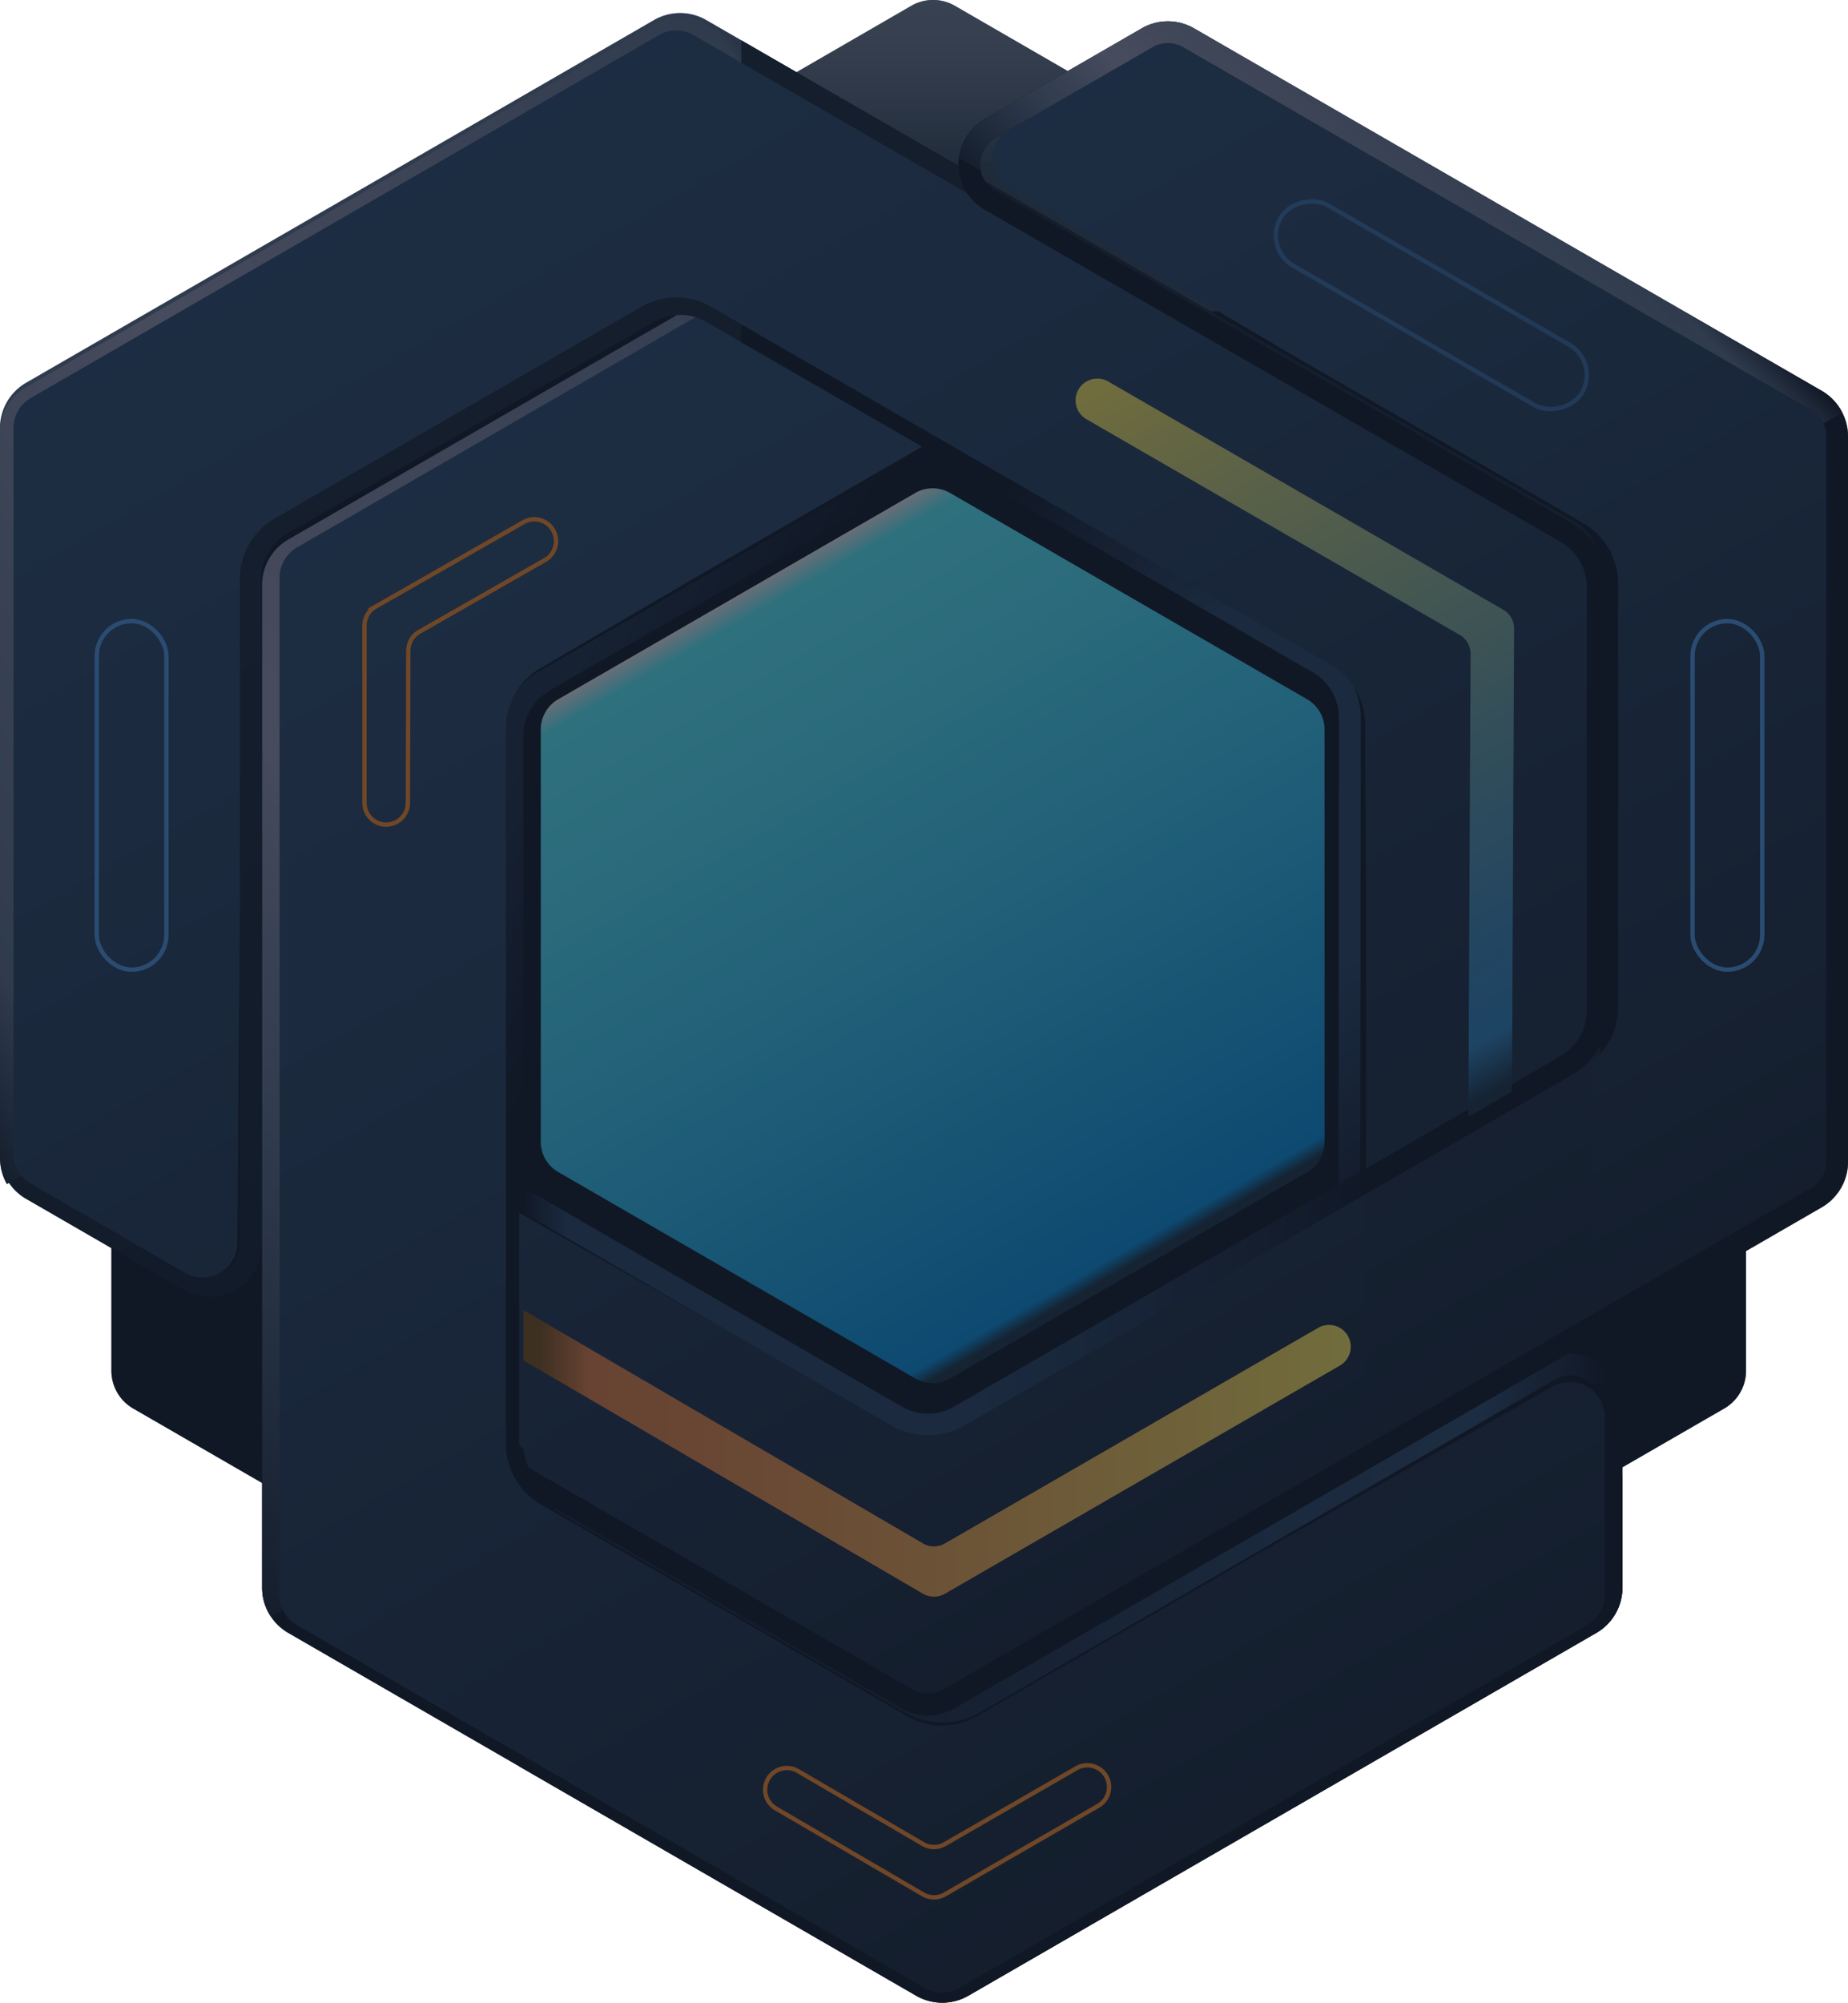 <svg xmlns="http://www.w3.org/2000/svg" xmlns:xlink="http://www.w3.org/1999/xlink" viewBox="0 0 424.42 459.65"><defs><style>.cls-1{isolation:isolate;}.cls-2{fill:url(#linear-gradient);}.cls-3{fill:url(#linear-gradient-2);}.cls-4{fill:#0b0f1b;}.cls-5{fill:url(#linear-gradient-3);}.cls-6{fill:url(#linear-gradient-4);}.cls-7{fill:url(#linear-gradient-5);}.cls-8{fill:url(#linear-gradient-6);}.cls-9{fill:url(#linear-gradient-7);}.cls-10{fill:url(#linear-gradient-8);}.cls-11{fill:url(#linear-gradient-9);}.cls-12{fill:#151e2e;}.cls-13{fill:url(#linear-gradient-10);}.cls-14{fill:url(#linear-gradient-11);}.cls-15{fill:url(#linear-gradient-12);}.cls-16{fill:url(#linear-gradient-13);}.cls-17,.cls-18,.cls-19{fill:none;stroke-miterlimit:10;}.cls-17{stroke:#f9851e;}.cls-18,.cls-19{stroke:#4b92da;}.cls-19{opacity:0.5;}.cls-20{fill:url(#linear-gradient-14);}.cls-21{fill:url(#linear-gradient-15);}.cls-22{fill:url(#linear-gradient-16);}.cls-23{fill:#141e2d;opacity:0.6;mix-blend-mode:color;}</style><linearGradient id="linear-gradient" x1="214.31" y1="309.16" x2="214.31" gradientUnits="userSpaceOnUse"><stop offset="0.88" stop-color="#323f4e"/><stop offset="0.88" stop-color="#364352"/><stop offset="0.93" stop-color="#555f6f"/><stop offset="0.97" stop-color="#677181"/><stop offset="1" stop-color="#6e7787"/></linearGradient><linearGradient id="linear-gradient-2" x1="162.1" y1="124.52" x2="266.3" y2="305.01" gradientUnits="userSpaceOnUse"><stop offset="0.15" stop-color="#283238"/><stop offset="0.61" stop-color="#21272f"/><stop offset="1" stop-color="#181a24"/></linearGradient><linearGradient id="linear-gradient-3" x1="48.04" y1="152.11" x2="384.79" y2="346.53" gradientUnits="userSpaceOnUse"><stop offset="0" stop-color="#294261"/><stop offset="0.07" stop-color="#243a56"/><stop offset="0.19" stop-color="#182539"/><stop offset="0.29" stop-color="#0b0f1b"/><stop offset="0.97" stop-color="#0b0f1b"/></linearGradient><linearGradient id="linear-gradient-4" x1="1.76" y1="310.56" x2="255" y2="57.31" gradientUnits="userSpaceOnUse"><stop offset="0" stop-color="#141e2d"/><stop offset="0.22" stop-color="#59687f"/><stop offset="0.3" stop-color="#6f778e"/><stop offset="0.4" stop-color="#9390a6"/><stop offset="0.89" stop-color="#59687f"/><stop offset="0.9" stop-color="#59687f"/><stop offset="0.92" stop-color="#475469"/><stop offset="0.98" stop-color="#1b212f"/><stop offset="1" stop-color="#0b0f1b"/></linearGradient><linearGradient id="linear-gradient-5" x1="127.26" y1="353.04" x2="371.51" y2="353.04" gradientUnits="userSpaceOnUse"><stop offset="0.29" stop-color="#141e2d"/><stop offset="0.39" stop-color="#192639"/><stop offset="0.69" stop-color="#253a56"/><stop offset="0.87" stop-color="#294261"/><stop offset="0.99" stop-color="#0b0f1b"/></linearGradient><linearGradient id="linear-gradient-6" x1="98.7" y1="108.03" x2="279.92" y2="421.91" gradientUnits="userSpaceOnUse"><stop offset="0" stop-color="#294261"/><stop offset="0.3" stop-color="#253a56"/><stop offset="0.82" stop-color="#192639"/><stop offset="1" stop-color="#141e2d"/></linearGradient><linearGradient id="linear-gradient-7" x1="91.88" y1="38.28" x2="275.64" y2="356.56" gradientUnits="userSpaceOnUse"><stop offset="0" stop-color="#59687f"/><stop offset="0.03" stop-color="#505e74"/><stop offset="0.08" stop-color="#374356"/><stop offset="0.14" stop-color="#141e2d"/><stop offset="0.97" stop-color="#0b0f1b"/></linearGradient><linearGradient id="linear-gradient-8" x1="-37.45" y1="204.11" x2="214.56" y2="58.61" gradientUnits="userSpaceOnUse"><stop offset="0" stop-color="#141e2d"/><stop offset="0.08" stop-color="#59687f"/><stop offset="0.23" stop-color="#6f778e"/><stop offset="0.44" stop-color="#9390a6"/><stop offset="0.93" stop-color="#59687f"/><stop offset="0.94" stop-color="#59687f"/><stop offset="0.95" stop-color="#475469"/><stop offset="0.99" stop-color="#1b212f"/><stop offset="1" stop-color="#0b0f1b"/></linearGradient><linearGradient id="linear-gradient-9" x1="202.41" y1="54.21" x2="348.06" y2="306.47" gradientUnits="userSpaceOnUse"><stop offset="0.22" stop-color="#0b0f1b"/><stop offset="0.39" stop-color="#253b59"/><stop offset="0.68" stop-color="#253b59"/><stop offset="0.73" stop-color="#20334e"/><stop offset="0.82" stop-color="#141e31"/><stop offset="0.87" stop-color="#0b0f1b"/></linearGradient><linearGradient id="linear-gradient-10" x1="181.13" y1="58.84" x2="333.33" y2="322.46" xlink:href="#linear-gradient-6"/><linearGradient id="linear-gradient-11" x1="93.71" y1="41.32" x2="274.92" y2="355.19" xlink:href="#linear-gradient-6"/><linearGradient id="linear-gradient-12" x1="120.26" y1="285.05" x2="365.21" y2="285.05" gradientUnits="userSpaceOnUse"><stop offset="0" stop-color="#0b0f1b"/><stop offset="0.04" stop-color="#253b59"/><stop offset="0.43" stop-color="#253b59"/><stop offset="0.53" stop-color="#20334e"/><stop offset="0.69" stop-color="#141e31"/><stop offset="0.79" stop-color="#0b0f1b"/></linearGradient><linearGradient id="linear-gradient-13" x1="284.64" y1="100.7" x2="357.29" y2="28.06" xlink:href="#linear-gradient-4"/><linearGradient id="linear-gradient-14" x1="120.22" y1="333.59" x2="310.22" y2="333.59" gradientUnits="userSpaceOnUse"><stop offset="0.02" stop-color="#7c4a0f"/><stop offset="0.08" stop-color="#e67a3b"/><stop offset="0.24" stop-color="#e8853e"/><stop offset="0.52" stop-color="#efa345"/><stop offset="0.88" stop-color="#f9d250"/><stop offset="1" stop-color="#fde354"/></linearGradient><linearGradient id="linear-gradient-15" x1="1274.74" y1="1112.71" x2="1464.74" y2="1112.71" gradientTransform="translate(39.46 1900.18) rotate(-120)" gradientUnits="userSpaceOnUse"><stop offset="0.01" stop-color="#162a3a"/><stop offset="0.07" stop-color="#2c7cb4"/><stop offset="0.17" stop-color="#3781af"/><stop offset="0.33" stop-color="#5590a1"/><stop offset="0.55" stop-color="#85a88b"/><stop offset="0.81" stop-color="#c7c86d"/><stop offset="1" stop-color="#fde354"/></linearGradient><linearGradient id="linear-gradient-16" x1="169.2" y1="136.83" x2="259.2" y2="292.71" gradientUnits="userSpaceOnUse"><stop offset="0" stop-color="#e6e6e6"/><stop offset="0.03" stop-color="#58ebf6"/><stop offset="0.2" stop-color="#4ee0f2"/><stop offset="0.51" stop-color="#34c2e8"/><stop offset="0.9" stop-color="#0b93d8"/><stop offset="0.97" stop-color="#038ad5"/><stop offset="0.99" stop-color="#162a3a"/></linearGradient></defs><title>Asset 2</title><g class="cls-1"><g id="Layer_2" data-name="Layer 2"><g id="Layer_3" data-name="Layer 3"><g id="LATEST_HEX" data-name="LATEST HEX"><path class="cls-2" d="M108.11,243.62V65.54a10,10,0,0,1,5-8.66l96.2-55.54a10,10,0,0,1,10,0l96.2,55.54a10,10,0,0,1,5,8.66V243.62a10,10,0,0,1-5,8.66l-96.2,55.54a10,10,0,0,1-10,0l-96.2-55.54A10,10,0,0,1,108.11,243.62Z"/><path class="cls-3" d="M210.2,96.75,114,152.3a8,8,0,0,0-4,6.92V270.31a8,8,0,0,0,4,6.93l96.21,55.54a8,8,0,0,0,8,0l96.2-55.54a8,8,0,0,0,4-6.93V159.22a8,8,0,0,0-4-6.92L218.2,96.75A8,8,0,0,0,210.2,96.75Z"/><path class="cls-4" d="M396,127.88l-96.2-55.54c-3.09-1.79-169.9-1.79-173,0l-96.2,55.54a10,10,0,0,0-5,8.66V314.62a10,10,0,0,0,5,8.66l96.2,55.54c1.55.9,44,31.34,86.5,31.34s84.95-30.44,86.5-31.34L396,323.28a10,10,0,0,0,5-8.66V136.54A10,10,0,0,0,396,127.88Z"/><g id="one"><path id="one-2" data-name="one" class="cls-5" d="M354.61,312.33l-132.2,76.43a12,12,0,0,1-12,0l-84.2-48.61a12,12,0,0,1-6-10.39V168.89a12,12,0,0,1,6-10.39L258.56,82.27a12,12,0,0,0,0-20.79L222.41,40.6a12,12,0,0,0-12,0L66.21,123.85a12,12,0,0,0-6,10.4V364.4a12,12,0,0,0,6,10.39l144.2,83.26a12,12,0,0,0,12,0l144.21-83.26a12,12,0,0,0,6-10.39V322.72A12,12,0,0,0,354.61,312.33Zm13,52.07a7,7,0,0,1-3.5,6.06L219.91,453.72a7.05,7.05,0,0,1-7,0L68.71,370.46a7,7,0,0,1-3.5-6.06V134.25a7,7,0,0,1,3.5-6.07l144.2-83.25a7,7,0,0,1,7,0l36.17,20.88a7,7,0,0,1,0,12.12L123.72,154.16a17.05,17.05,0,0,0-8.51,14.73V329.76a17,17,0,0,0,8.5,14.72l84.2,48.61a17,17,0,0,0,17,0l132.19-76.43a6.85,6.85,0,0,1,3.49-1,7,7,0,0,1,7,7Z"/><path class="cls-6" d="M66.59,368.56a7,7,0,0,1-1.38-4.16V134.25a7,7,0,0,1,3.5-6.07l144.2-83.25a7,7,0,0,1,7,0l36.17,20.88a6.9,6.9,0,0,1,3.3,4.43l5.11,3a11.91,11.91,0,0,0-5.91-11.72L222.41,40.6a12,12,0,0,0-12,0L66.21,123.85a12,12,0,0,0-6,10.4V364.4a12,12,0,0,0,2,6.66Z"/><path class="cls-4" d="M367.62,338.66V364.4a7,7,0,0,1-3.5,6.06L219.91,453.72a7.05,7.05,0,0,1-7,0l-93.65-54.07v5.77l91.15,52.63a12,12,0,0,0,12,0l144.21-83.26a12,12,0,0,0,6-10.39V338.66Z"/><path class="cls-7" d="M354.61,312.33l-132.2,76.43a12,12,0,0,1-12,0l-83.15-48v5.77l80.65,46.56a17,17,0,0,0,17,0l132.19-76.43a6.85,6.85,0,0,1,3.49-1,7.2,7.2,0,0,1,4.85,2h6.06A12,12,0,0,0,354.61,312.33Z"/></g><path id="one-3" data-name="one" class="cls-8" d="M216.41,41.31a8,8,0,0,1,4,1.08L256.19,63a8,8,0,0,1,0,13.86l-96.63,55.79-35.37,20.68a16,16,0,0,0-8,13.84V331.44a16,16,0,0,0,8,13.85l84.19,48.62a16,16,0,0,0,16,0l64.17-37.06,68-38.57a8,8,0,0,1,12,6.91v40.89a8,8,0,0,1-4,6.92l-144.2,83.26a8,8,0,0,1-8,0L68.21,373a8,8,0,0,1-4-6.92V132.56a8,8,0,0,1,4-6.92l144.2-83.26A8,8,0,0,1,216.41,41.31Z"/><g id="three"><path id="three-2" data-name="three" class="cls-9" d="M60.09,285.6,60,132.9a12,12,0,0,1,6-10.4l84.2-48.61a12,12,0,0,1,12,0l139.31,80.43a12,12,0,0,1,6,10.41l-.15,152.73a12,12,0,0,0,18,10.4L361.52,307a12,12,0,0,0,6-10.39V130.08a12,12,0,0,0-6-10.4L162.2,4.61a12,12,0,0,0-12,0L6,87.86a12,12,0,0,0-6,10.4V264.77a12,12,0,0,0,6,10.39L42.09,296A12,12,0,0,0,60.09,285.6ZM8.5,270.83A7,7,0,0,1,5,264.77V98.26a6.93,6.93,0,0,1,.94-3.5A7,7,0,0,1,8.5,92.19L152.7,8.94a7,7,0,0,1,7,0L359,124a7,7,0,0,1,3.5,6.07V296.59a7,7,0,0,1-3.5,6.06l-36.16,20.88a7,7,0,0,1-10.5-6.07l.15-152.73A17,17,0,0,0,304,150L164.7,69.56a17,17,0,0,0-17,0L63.5,118.17A17,17,0,0,0,55,132.9l.09,152.7a6.77,6.77,0,0,1-.91,3.5,7,7,0,0,1-9.59,2.57Z"/><path id="three-3" data-name="three" class="cls-10" d="M159.7,9.94l30.14,17.4,5-2.89L162.2,5.61a12,12,0,0,0-12,0L6,88.86a12,12,0,0,0-6,10.4V265.77a12,12,0,0,0,1.59,6l4.33-2.5A7,7,0,0,1,5,265.77V99.26a6.93,6.93,0,0,1,.94-3.5A7,7,0,0,1,8.5,93.19L152.7,9.94A7,7,0,0,1,159.7,9.94Z"/><path class="cls-11" d="M312.26,293.66h.12l.13-128.93A17,17,0,0,0,304,150L170.26,72.77v5.77l131.25,75.78a12,12,0,0,1,6,10.41l-.15,152.73a11.85,11.85,0,0,0,4.9,9.68Z"/><path class="cls-12" d="M361.52,119.68,170.26,9.26V15L359,124a7,7,0,0,1,3.5,6.07V296.59a7,7,0,0,1-.26,1.87v8a12,12,0,0,0,5.26-9.9V130.08A12,12,0,0,0,361.52,119.68Z"/></g><path id="two" class="cls-13" d="M423.42,99.32a8.93,8.93,0,0,0-.07-1v0a7.88,7.88,0,0,0-.19-1s0,0,0,0q-.11-.36-.24-.72l-.18-.43c-.07-.16-.15-.31-.23-.47l-.26-.45c-.09-.15-.2-.3-.3-.45s-.17-.24-.26-.35-.36-.43-.55-.63l-.05,0a6.59,6.59,0,0,0-.74-.66h0a8.32,8.32,0,0,0-.87-.59L275.22,9.14a6.87,6.87,0,0,0-.94-.47h0a6,6,0,0,0-1-.33h0a8.59,8.59,0,0,0-1-.2h0a8.74,8.74,0,0,0-1-.07h0a8.74,8.74,0,0,0-1,.07h0a8.85,8.85,0,0,0-1,.2h0a6.88,6.88,0,0,0-1,.32h0a9.15,9.15,0,0,0-.94.47l-35.4,20.44a10,10,0,0,0-.9.6l0,0a9.72,9.72,0,0,0-.76.66l0,0a7.21,7.21,0,0,0-.58.66,7.31,7.31,0,0,0-.64.93,8,8,0,0,0,3,11l67.4,39.61,64.17,37.05a16,16,0,0,1,8,13.85v97.23a16,16,0,0,1-2.14,8q-.3.5-.63,1c-.06.1-.14.2-.21.3l-.49.65-.24.29c-.26.32-.53.62-.82.92a.52.52,0,0,0-.1.11c-.26.26-.52.51-.8.75s-.51.43-.78.64l-.14.11c-.21.16-.43.31-.65.46l-.21.14c-.26.17-.52.34-.78.49L221.2,327.15l-.07,0c-.18.11-.37.2-.56.3l-.23.12-.15.08-.16.07-.52.24-.16.06-.13.06-.22.08-.49.18-.15.06-.11,0-.22.06-.47.15-.2.05-.1,0-.16,0-.45.1-.31.08h-.14l-.44.07-.43.07h-.09l-.34,0-.42,0-.2,0h-.22l-.42,0h-.45l-.78,0H212l-.41,0-.4,0h-.09l-.31-.05-.41-.06-.23,0h-.07l-.1,0-.4-.1c-.13,0-.27-.05-.4-.09h-.07l-.05,0-.28-.08-.41-.13-.23-.07-.08,0-.1,0-.41-.15-.42-.16h0c-.27-.11-.54-.24-.8-.37l-.1,0-.09-.05-.24-.12-.45-.24-.2-.11-35.58-20.29-50.43-28.54v53.1c0,.48,1,.95,1.09,1.41,0,.11,0,.21,0,.32a12.26,12.26,0,0,0,.28,1.34,1.05,1.05,0,0,0,0,.19,11.51,11.51,0,0,0,.4,1.17c0,.09.07.18.1.26a12.38,12.38,0,0,0,.6,1.21l.15.24c.21.35.44.7.68,1l.12.16a11.68,11.68,0,0,0,.93,1.07l.16.15c.22.22.47.42.72.63l84.67,48.89a8.1,8.1,0,0,0,1.12.52,3.59,3.59,0,0,0,.35.12,7.84,7.84,0,0,0,.83.23l.39.08a6.71,6.71,0,0,0,.89.09l.32,0a6.85,6.85,0,0,0,1.19-.07,7.32,7.32,0,0,0,.91-.18l.13,0a9.12,9.12,0,0,0,.88-.3l.07,0a8.68,8.68,0,0,0,.92-.45L419.43,272.75a8.22,8.22,0,0,0,.87-.58h0a6.41,6.41,0,0,0,.78-.69h0a9.72,9.72,0,0,0,.67-.77v0a7,7,0,0,0,.57-.85c.17-.3.32-.61.46-.92v0a7.91,7.91,0,0,0,.33-1h0a8.59,8.59,0,0,0,.2-1v0a7.41,7.41,0,0,0,.07-1.05Z"/><path id="three-4" data-name="three" class="cls-14" d="M155.3,7a8,8,0,0,1,4,1.07L361.53,124.83a8,8,0,0,1,4,6.92V298.26a8,8,0,0,1-4,6.93l-35.79,20.65a7.82,7.82,0,0,1-4,1.09,8,8,0,0,1-8-8V207.33l-.21-41a16,16,0,0,0-8-13.83L163.3,70.42a16,16,0,0,0-16,0L63.1,119a16,16,0,0,0-8,13.86V207l-.59,78.18a8,8,0,0,1-8,8.05,8,8,0,0,1-4-1.09L7.1,271.69a8,8,0,0,1-4-6.93V98.25a8,8,0,0,1,4-6.92L151.3,8.07A8,8,0,0,1,155.3,7Z"/><g id="two-2" data-name="two"><path class="cls-4" d="M418.42,89.76,274.22,6.5a12,12,0,0,0-12,0l-36.1,20.84a12,12,0,0,0,0,20.79L358.42,124.4a12,12,0,0,1,6,10.4V232a12,12,0,0,1-6,10.4L219.11,322.85a12,12,0,0,1-12,0l-86.84-50.26v5.78l84.34,48.81a17.05,17.05,0,0,0,17,0l139.31-80.43a17,17,0,0,0,8.5-14.73V134.8a17,17,0,0,0-8.5-14.73L228.63,43.8a6.81,6.81,0,0,1-2.57-2.54,7,7,0,0,1,2.57-9.59l36.09-20.84a7.05,7.05,0,0,1,7,0l144.2,83.26a6.95,6.95,0,0,1,3.5,6.06V266.67a7,7,0,0,1-3.5,6.06L216.61,387.8a7,7,0,0,1-7,0l-89.35-51.58V342l86.85,50.14a12,12,0,0,0,12,0L418.42,277.06a12,12,0,0,0,6-10.39V100.15A12,12,0,0,0,418.42,89.76Z"/><path class="cls-15" d="M221.61,327.18l139.31-80.43a16.9,16.9,0,0,0,4.29-3.53l-4.46-2.57a12.34,12.34,0,0,1-2.33,1.77L219.11,322.85a12,12,0,0,1-12,0l-86.84-50.26v5.78l84.34,48.81A17.05,17.05,0,0,0,221.61,327.18Z"/><path class="cls-4" d="M416.1,272.61l-.18.12L216.61,387.8a7,7,0,0,1-7,0l-89.35-51.58V342l86.85,50.14a12,12,0,0,0,12,0L418.42,277.06a12.34,12.34,0,0,0,2.33-1.77Z"/><path class="cls-16" d="M228.63,31.67l36.09-20.84a7.05,7.05,0,0,1,7,0l144.2,83.26a7,7,0,0,1,2.57,2.56c.1.19.19.38.28.57l4.33-2.5a12,12,0,0,0-4.68-5L274.22,6.5a12,12,0,0,0-12,0l-36.1,20.84a11.84,11.84,0,0,0-5.9,8.94l5.07,2.93A7,7,0,0,1,228.63,31.67Z"/></g><path class="cls-17" d="M217,423.26a5,5,0,0,1-5,0l-28.78-16.79a5,5,0,0,0-7.5,4.3h0a5,5,0,0,0,2.48,4.31L212,434.81a5,5,0,0,0,5,0l35.23-20.34a5,5,0,0,0,2.49-4.32v0a5,5,0,0,0-7.48-4.32Z"/><rect class="cls-18" x="388.72" y="142.56" width="16" height="80" rx="8"/><path class="cls-17" d="M93.77,149.36a5,5,0,0,1,2.5-4.33l28.94-16.52a5,5,0,0,0,0-8.65h0a5,5,0,0,0-5,0l-34,19.41a5,5,0,0,0-2.5,4.33v40.68a5,5,0,0,0,2.49,4.32h0a5,5,0,0,0,7.48-4.32Z"/><rect class="cls-19" x="320.72" y="30.06" width="16" height="80" rx="8" transform="translate(103.69 319.71) rotate(-60)"/><rect class="cls-18" x="22.22" y="142.56" width="16" height="80" rx="8"/><path class="cls-20" d="M302.72,304.77,217,354.26a5,5,0,0,1-5,0L120.22,300.7v11.55L212,365.81a5,5,0,0,0,5,0l90.72-52.38a5,5,0,0,0,2.5-4.33h0A5,5,0,0,0,302.72,304.77Z"/><path class="cls-21" d="M249.52,96.22l85.72,49.5a5,5,0,0,1,2.5,4.33l-.5,106.26,10-5.78.5-106.26a5,5,0,0,0-2.5-4.33L254.52,87.56a5,5,0,0,0-5,0h0A5,5,0,0,0,249.52,96.22Z"/></g><path class="cls-22" d="M124.2,262.11V167.43a8,8,0,0,1,4-6.93l82-47.35a8,8,0,0,1,8,0l82,47.35a8,8,0,0,1,4,6.93v94.68a8,8,0,0,1-4,6.93l-82,47.34a8,8,0,0,1-8,0L128.2,269A8,8,0,0,1,124.2,262.11Z"/><path id="HEX_OVERLAY" data-name="HEX OVERLAY" class="cls-23" d="M422.23,93.27l0,0a10.55,10.55,0,0,0-1-1.22l-.11-.13a12.3,12.3,0,0,0-1.06-1l-.22-.19a11.65,11.65,0,0,0-1.41-1L274.22,6.5a12,12,0,0,0-12,0l-17,9.81-25.93-15a10,10,0,0,0-10,0L182.93,16.57,170.26,9.26h0L162.2,4.61a12,12,0,0,0-12,0L6,87.86a12,12,0,0,0-6,10.4V265.77a12,12,0,0,0,1.59,6l.47-.28A12,12,0,0,0,6,275.16l19.56,11.29v28.17a10,10,0,0,0,5,8.66L60.21,340.4v24a11.12,11.12,0,0,0,.09,1.41l0,.28a11.74,11.74,0,0,0,.24,1.18c0,.17.09.35.14.53s.17.52.27.78.24.61.38.91l.08.15a11.87,11.87,0,0,0,.82,1.42h0a11.87,11.87,0,0,0,3.95,3.73l144.2,83.26a12,12,0,0,0,12,0l144.21-83.26a12,12,0,0,0,6-10.39V336.76L396,323.28a10,10,0,0,0,5-8.66V287.14l17.46-10.08a11.51,11.51,0,0,0,1.23-.83,12.39,12.39,0,0,0,1.1-.94h0a12,12,0,0,0,3.67-8.62V100.15A12,12,0,0,0,422.23,93.27Z"/></g></g></g></svg>